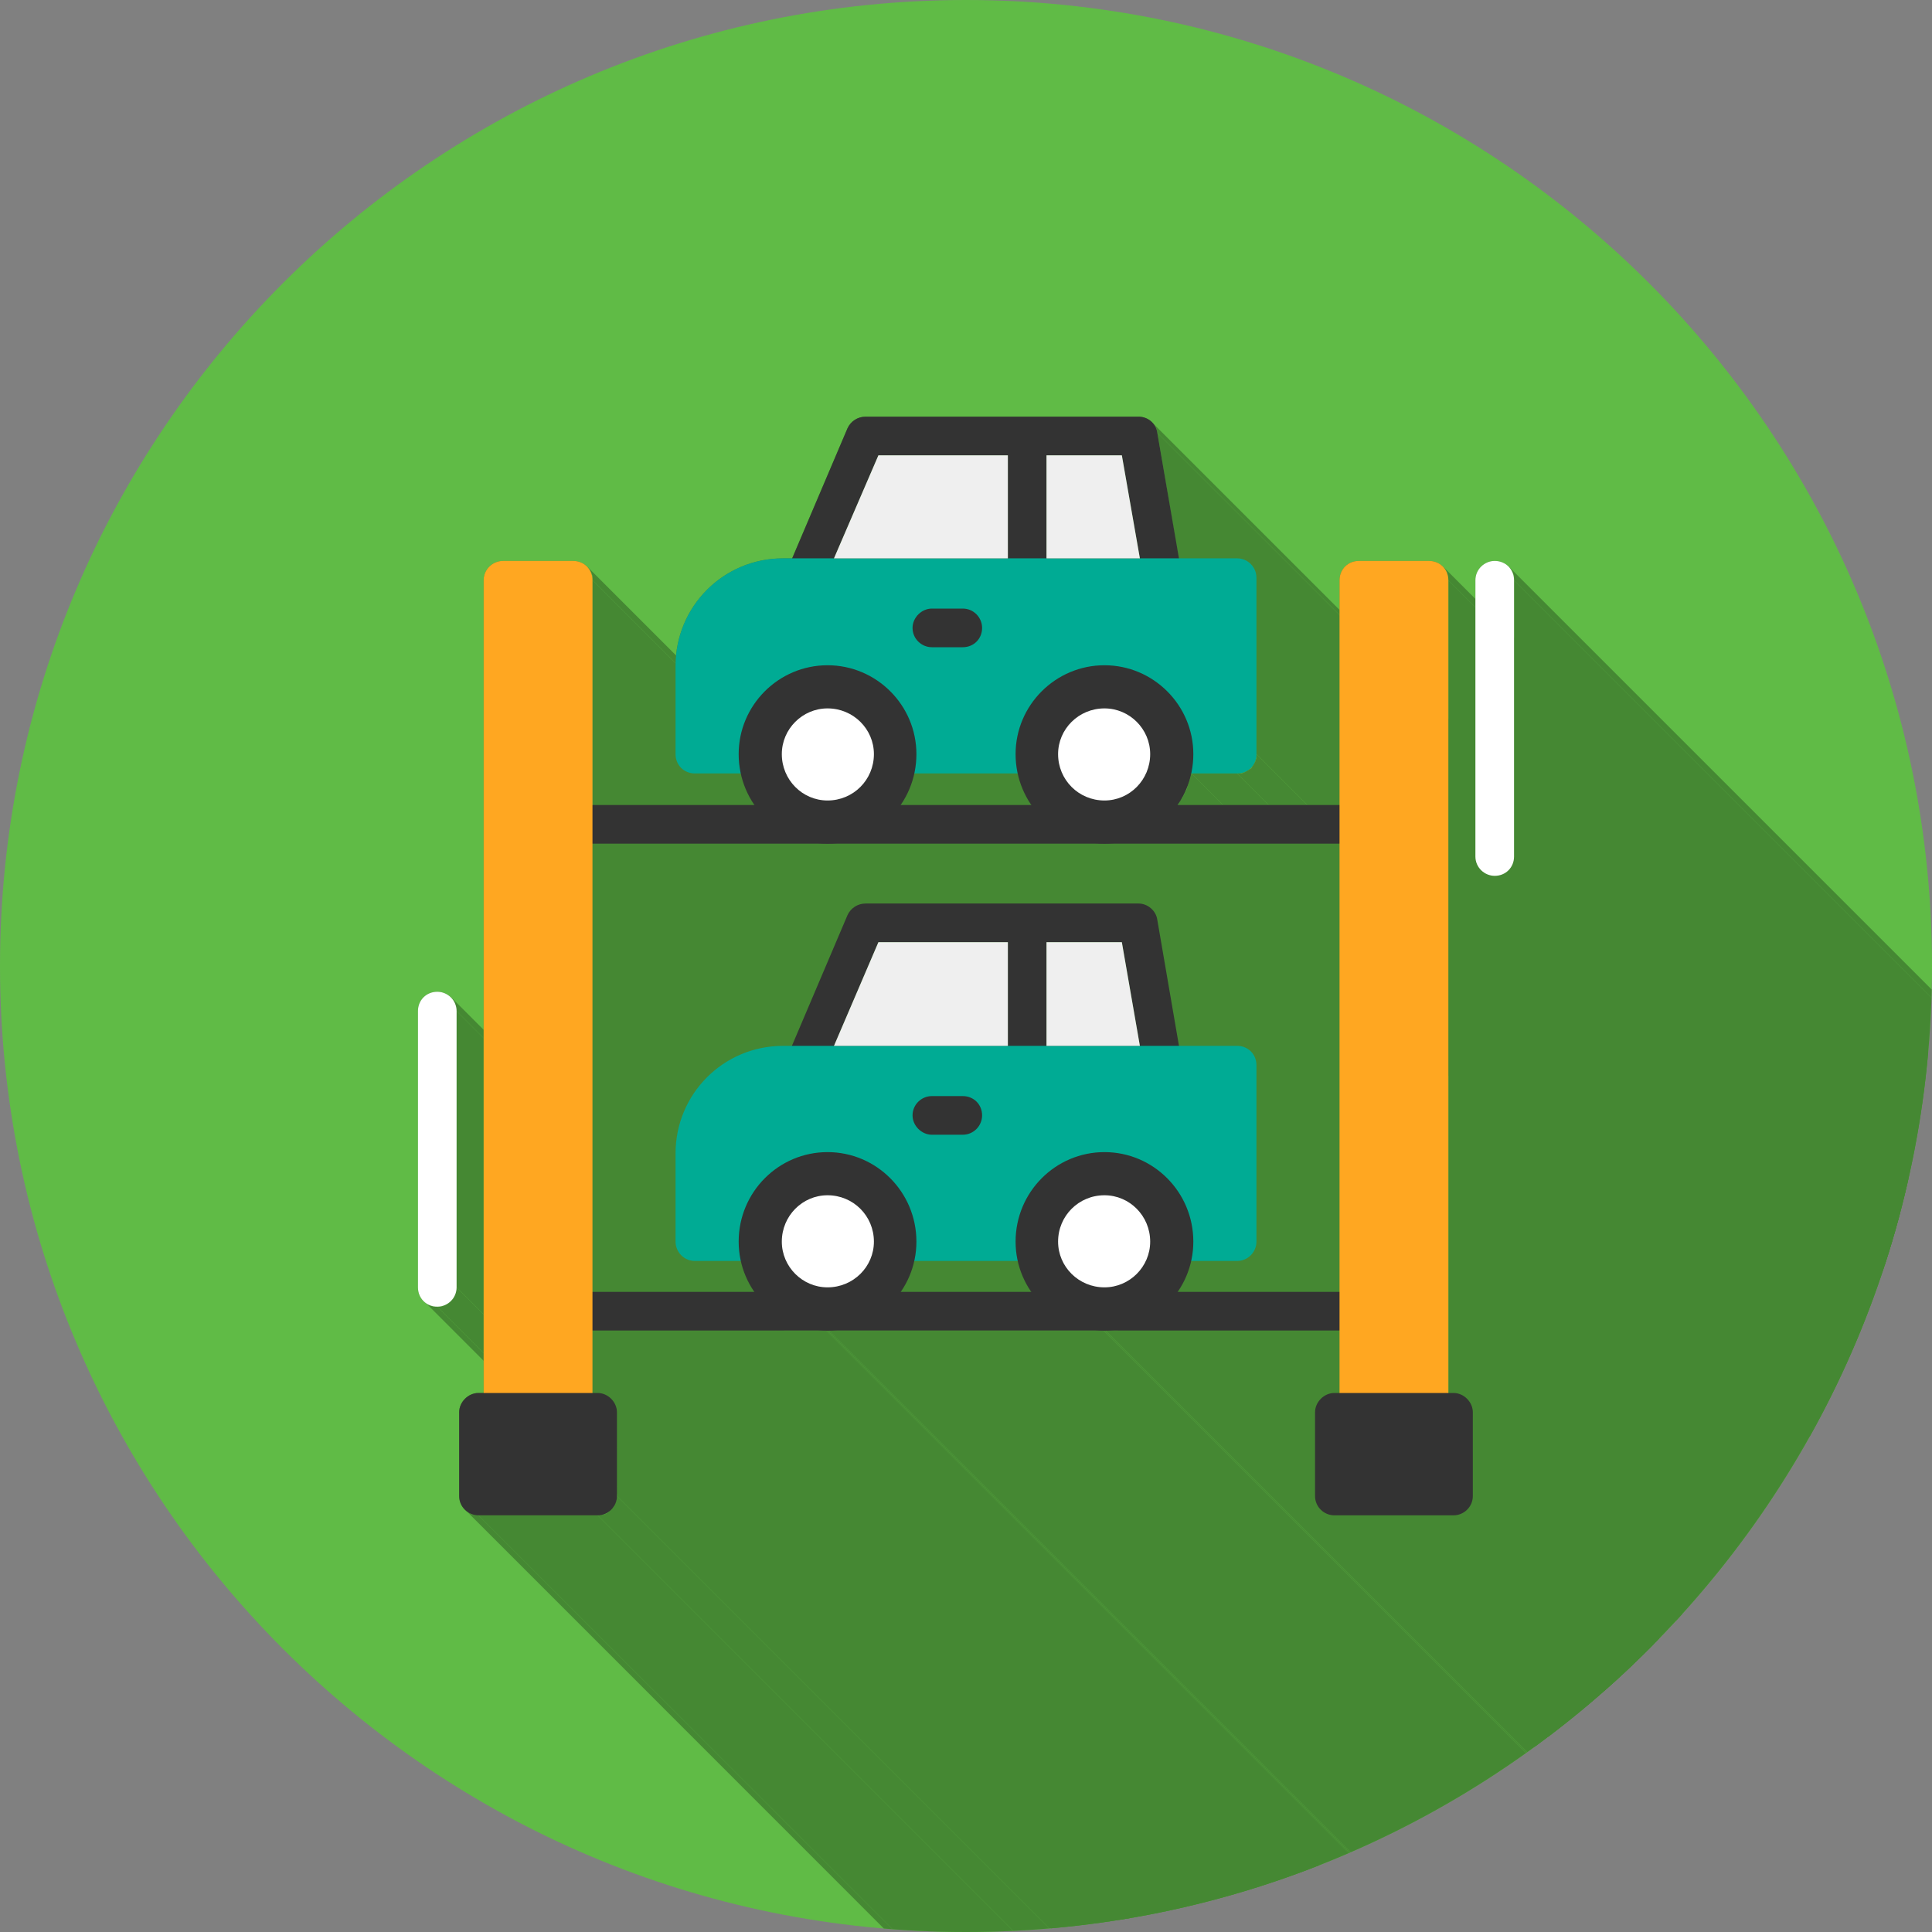 <svg clip-rule="evenodd" fill-rule="evenodd" height="3in" image-rendering="optimizeQuality" shape-rendering="geometricPrecision" text-rendering="geometricPrecision" viewBox="0 0 3000 3000" width="3in" xmlns="http://www.w3.org/2000/svg" xmlns:xlink="http://www.w3.org/1999/xlink"><rect x="0" y="0" width="3000" height="3000" fill="#808080" stroke="none"/><clipPath id="id0"><path d="m1500 0c828 0 1500 672 1500 1500s-672 1500-1500 1500-1500-672-1500-1500 672-1500 1500-1500z"/></clipPath><g id="Layer_x0020_1"><path d="m1500 0c828 0 1500 672 1500 1500s-672 1500-1500 1500-1500-672-1500-1500 672-1500 1500-1500z" fill="#60bb46"/><g clip-path="url(#id0)"><g id="_893147776" fill="#458833"><g><path id="1" d="m2240 879 3786 3787 4 4 3 5 2 6v6l-3786-3786-1-7-1-5-3-5z"/><path d="m1791 658 3786 3786 3 4 2 5 2 5-3787-3786-1-5-2-5z"/><path d="m1797 672 3787 3786 33 196-3787-3787z"/><path d="m920 901 3786 3786v349l-3786-3786z"/><path d="m1150 1201 3786 3787h-71l-3786-3787z"/><path d="m1079 1201 3786 3787-6-1-6-2-5-2-4-4-3787-3786 5 3 5 3 5 2z"/><path d="m2080 2066 3786 3786h-363l-3786-3786z"/><path d="m911 879 3787 3787 3 4 3 5 2 6v6l-3786-3786v-7l-2-5-3-5z"/><path d="m1717 2066 3786 3786h-1-1l-3786-3786h1z"/><path d="m1715 2066 3786 3786h-1-1l-3786-3786h1z"/><path d="m1713 2066 3786 3786h-425l-3787-3786z"/><path d="m1287 2066 3787 3786h-1-1-1l-3786-3786h1z"/><path d="m1285 2066 3786 3786h-1-1l-3786-3786h1z"/><path d="m709 1570 3786 3786v429l-3786-3786z"/><path d="m920 2066 3786 3786v97l-3786-3786z"/><path d="m949 2172 3786 3786 4 5 3 5 1 5 1 6-3786-3786-1-6-2-5-2-6z"/><path d="m709 1999 3786 3786-1 6-1 6-3 5-4 5-4 3-5 3-6 2h-6l-3786-3786h6l5-2 6-3 4-4 4-4 2-5 2-6z"/><path d="m958 2323 3786 3786-1 6-1 6-3 5-4 5-4 3-5 3-6 2h-6l-3786-3786 6-1 6-1 5-3 4-4 4-4 2-5 2-6z"/><path d="m928 2353 3786 3786h-184l-3787-3786z"/><path d="m743 2353 3787 3786h-6l-6-2-5-3-5-3-3786-3787 5 4 5 3 5 1z"/><path d="m1943 876 3786 3786 4 5 2 5 2 6 1 6-3787-3787v-6l-2-5-3-5z"/><path d="m2287 2323 3786 3786-1 6-1 6-3 5-4 5-4 3-5 3-6 2h-6l-3786-3786 6-1 5-1 5-3 5-4 3-4 3-5 2-6z"/><path d="m2257 2353 3786 3786h-185l-3786-3786z"/><path d="m2072 2353 3786 3786h-6l-5-2-5-3-5-3-3786-3787 4 4 5 3 6 1z"/><path d="m1951 897 3787 3787v274l-3787-3787z"/><path d="m1951 1171 3787 3787-1 6-2 5-2 5-4 5-4 4-6 2-5 2-6 1-3787-3787h7l5-2 5-3 5-3 3-5 3-5 2-6z"/><path d="m1921 1201 3787 3787h-72l-3786-3787z"/><path d="m1850 1201 3786 3787-1 3-1 3v3l-1 4-2 3-1 3-1 3-1 3-2 3-1 3-2 3-1 3-2 3-1 2-2 3-2 3-3786-3786 2-3 1-3 2-3 2-2 1-3 2-3 1-3 2-3 1-3 1-3 1-4 1-3 1-3 1-3 1-3z"/><path d="m2249 901 3786 3786v1262l-3786-3786z"/><path d="m2287 2193 3786 3786v130l-3786-3786z"/><path d="m2278 2172 3786 3786 4 5 3 5 1 5 1 6-3786-3786-1-6-2-5-3-6z"/><path d="m2351 901 3786 3786v429l-3786-3786z"/><path d="m2351 1330 3786 3786v6l-2 6-3 5-3 5-5 3-5 3-5 2h-7l-3786-3786 6-1 6-1 5-3 4-4 4-4 3-5 2-6z"/><path d="m2321 1360 3786 3786h-6l-5-2-5-3-5-3-3786-3787 4 4 6 3 5 1z"/><path d="m2342 879 3787 3787 3 4 3 5 2 6v6l-3786-3786v-7l-2-5-3-5z"/><path d="m700 1548 3786 3787 4 4 3 5 1 6 1 6-3786-3786-1-6-2-6-2-5z"/><path d="m679 2029 3786 3786h-6l-6-2-5-3-4-3-3786-3787 4 4 5 3 6 2z"/><path d="m958 2193 3786 3786v130l-3786-3786z"/><path d="m1283 2066 3786 3786h-363l-3786-3786z"/></g><path d="m2110 871h109c17 0 30 13 30 30v1262h8c16 0 30 14 30 30v130c0 17-14 30-30 30h-185c-16 0-30-13-30-30v-130c0-16 14-30 30-30h8v-97h-363c-1 0-1 0-2 0s-2 0-2 0h-426s-1 0-2 0-1 0-2 0h-363v97h8c16 0 30 14 30 30v130c0 17-14 30-30 30h-185c-16 0-30-13-30-30v-130c0-16 14-30 30-30h8v-1262c0-17 14-30 30-30h109c17 0 30 13 30 30v349h251c-10-15-17-31-21-49h-71c-17 0-30-13-30-30v-137c0-92 74-167 167-167h14l86-202c5-11 16-18 28-18h251 173c14 0 27 10 29 25l33 195h91c17 0 30 14 30 30v274c0 17-13 30-30 30h-71c-4 18-11 34-21 49h251v-349c0-17 13-30 30-30zm241 30v429c0 17-13 30-30 30-16 0-30-13-30-30v-429c0-17 14-30 30-30 17 0 30 13 30 30zm-1642 669v429c0 17-14 30-30 30-17 0-30-13-30-30v-429c0-17 13-30 30-30 16 0 30 13 30 30z"/></g></g><path d="m1500 0c828 0 1500 672 1500 1500s-672 1500-1500 1500-1500-672-1500-1500 672-1500 1500-1500z" fill="none"/><path d="m2110 2066h-1220c-16 0-30-13-30-30s14-30 30-30h1220c16 0 30 13 30 30s-14 30-30 30zm0-756h-1220c-16 0-30-14-30-30 0-17 14-30 30-30h1220c16 0 30 13 30 30 0 16-14 30-30 30z" fill="#333"/><path d="m1805 927h-210-345c-10 0-20-5-25-13-6-9-7-19-3-28l94-221c5-11 16-18 28-18h251 173c14 0 27 10 29 25l38 220c1 9-1 18-7 25-6 6-14 10-23 10zm-240-60v-160h-201l-69 160zm60-160v160h145l-28-160z" fill="#333"/><path d="m1921 1201c-281 0-562 0-842 0-17 0-30-13-30-30v-137c0-92 74-167 167-167h705c17 0 30 14 30 30v274c0 17-13 30-30 30z" fill="#00ab94"/><path d="m1285 1310c-76 0-138-62-138-139 0-76 62-138 138-138s138 62 138 138c0 77-62 139-138 139zm430 0c-76 0-138-62-138-139 0-76 62-138 138-138s138 62 138 138c0 77-62 139-138 139z" fill="#333"/><path d="m1285 1243c40 0 72-32 72-72 0-39-32-71-72-71-39 0-71 32-71 71 0 40 32 72 71 72zm430 0c39 0 71-32 71-72 0-39-32-71-71-71-40 0-72 32-72 71 0 40 32 72 72 72z" fill="#fff"/><path d="m1495 1005h-48c-16 0-30-13-30-30 0-16 14-30 30-30h48c17 0 30 14 30 30 0 17-13 30-30 30z" fill="#333"/><path d="m2219 2223h-109c-17 0-30-13-30-30v-1292c0-17 13-30 30-30h109c17 0 30 13 30 30v1292c0 17-13 30-30 30z" fill="#ffa721"/><path d="m2257 2353h-185c-16 0-30-13-30-30v-130c0-16 14-30 30-30h185c16 0 30 14 30 30v130c0 17-14 30-30 30z" fill="#333"/><path d="m2321 1360c-16 0-30-13-30-30v-429c0-17 14-30 30-30 17 0 30 13 30 30v429c0 17-13 30-30 30z" fill="#fff"/><path d="m679 2029c-17 0-30-13-30-30v-429c0-17 13-30 30-30 16 0 30 13 30 30v429c0 17-14 30-30 30z" fill="#fff"/><path d="m1805 1684h-210-345c-10 0-20-5-25-14-6-8-7-19-3-28l94-221c5-11 16-18 28-18h251 173c14 0 27 11 29 25l38 221c1 8-1 17-7 24s-14 11-23 11zm-240-60v-161h-201l-69 161zm60-161v161h145l-28-161z" fill="#333"/><path d="m1921 1958c-281 0-562 0-842 0-17 0-30-14-30-30v-137c0-92 74-167 167-167h705c17 0 30 13 30 30v274c0 16-13 30-30 30z" fill="#00ab94"/><path d="m1285 2066c-76 0-138-62-138-138 0-77 62-139 138-139s138 62 138 139c0 76-62 138-138 138zm430 0c-76 0-138-62-138-138 0-77 62-139 138-139s138 62 138 139c0 76-62 138-138 138z" fill="#333"/><path d="m1285 1999c40 0 72-32 72-71 0-40-32-72-72-72-39 0-71 32-71 72 0 39 32 71 71 71zm430 0c39 0 71-32 71-71 0-40-32-72-71-72-40 0-72 32-72 72 0 39 32 71 72 71z" fill="#fff"/><path d="m1495 1762h-48c-16 0-30-14-30-30 0-17 14-30 30-30h48c17 0 30 13 30 30 0 16-13 30-30 30z" fill="#333"/><path d="m890 2223h-109c-16 0-30-13-30-30v-1292c0-17 14-30 30-30h109c17 0 30 13 30 30v1292c0 17-13 30-30 30z" fill="#ffa721"/><path d="m928 2353h-185c-16 0-30-13-30-30v-130c0-16 14-30 30-30h185c16 0 30 14 30 30v130c0 17-14 30-30 30z" fill="#333"/><g fill="#efefef"><path d="m1625 1463v161h145l-28-161z"/><path d="m1364 1463-69 161h270v-161z"/><path d="m1295 867h270v-160h-201z"/><path d="m1625 707v160h145l-28-160z"/></g></g></svg>
